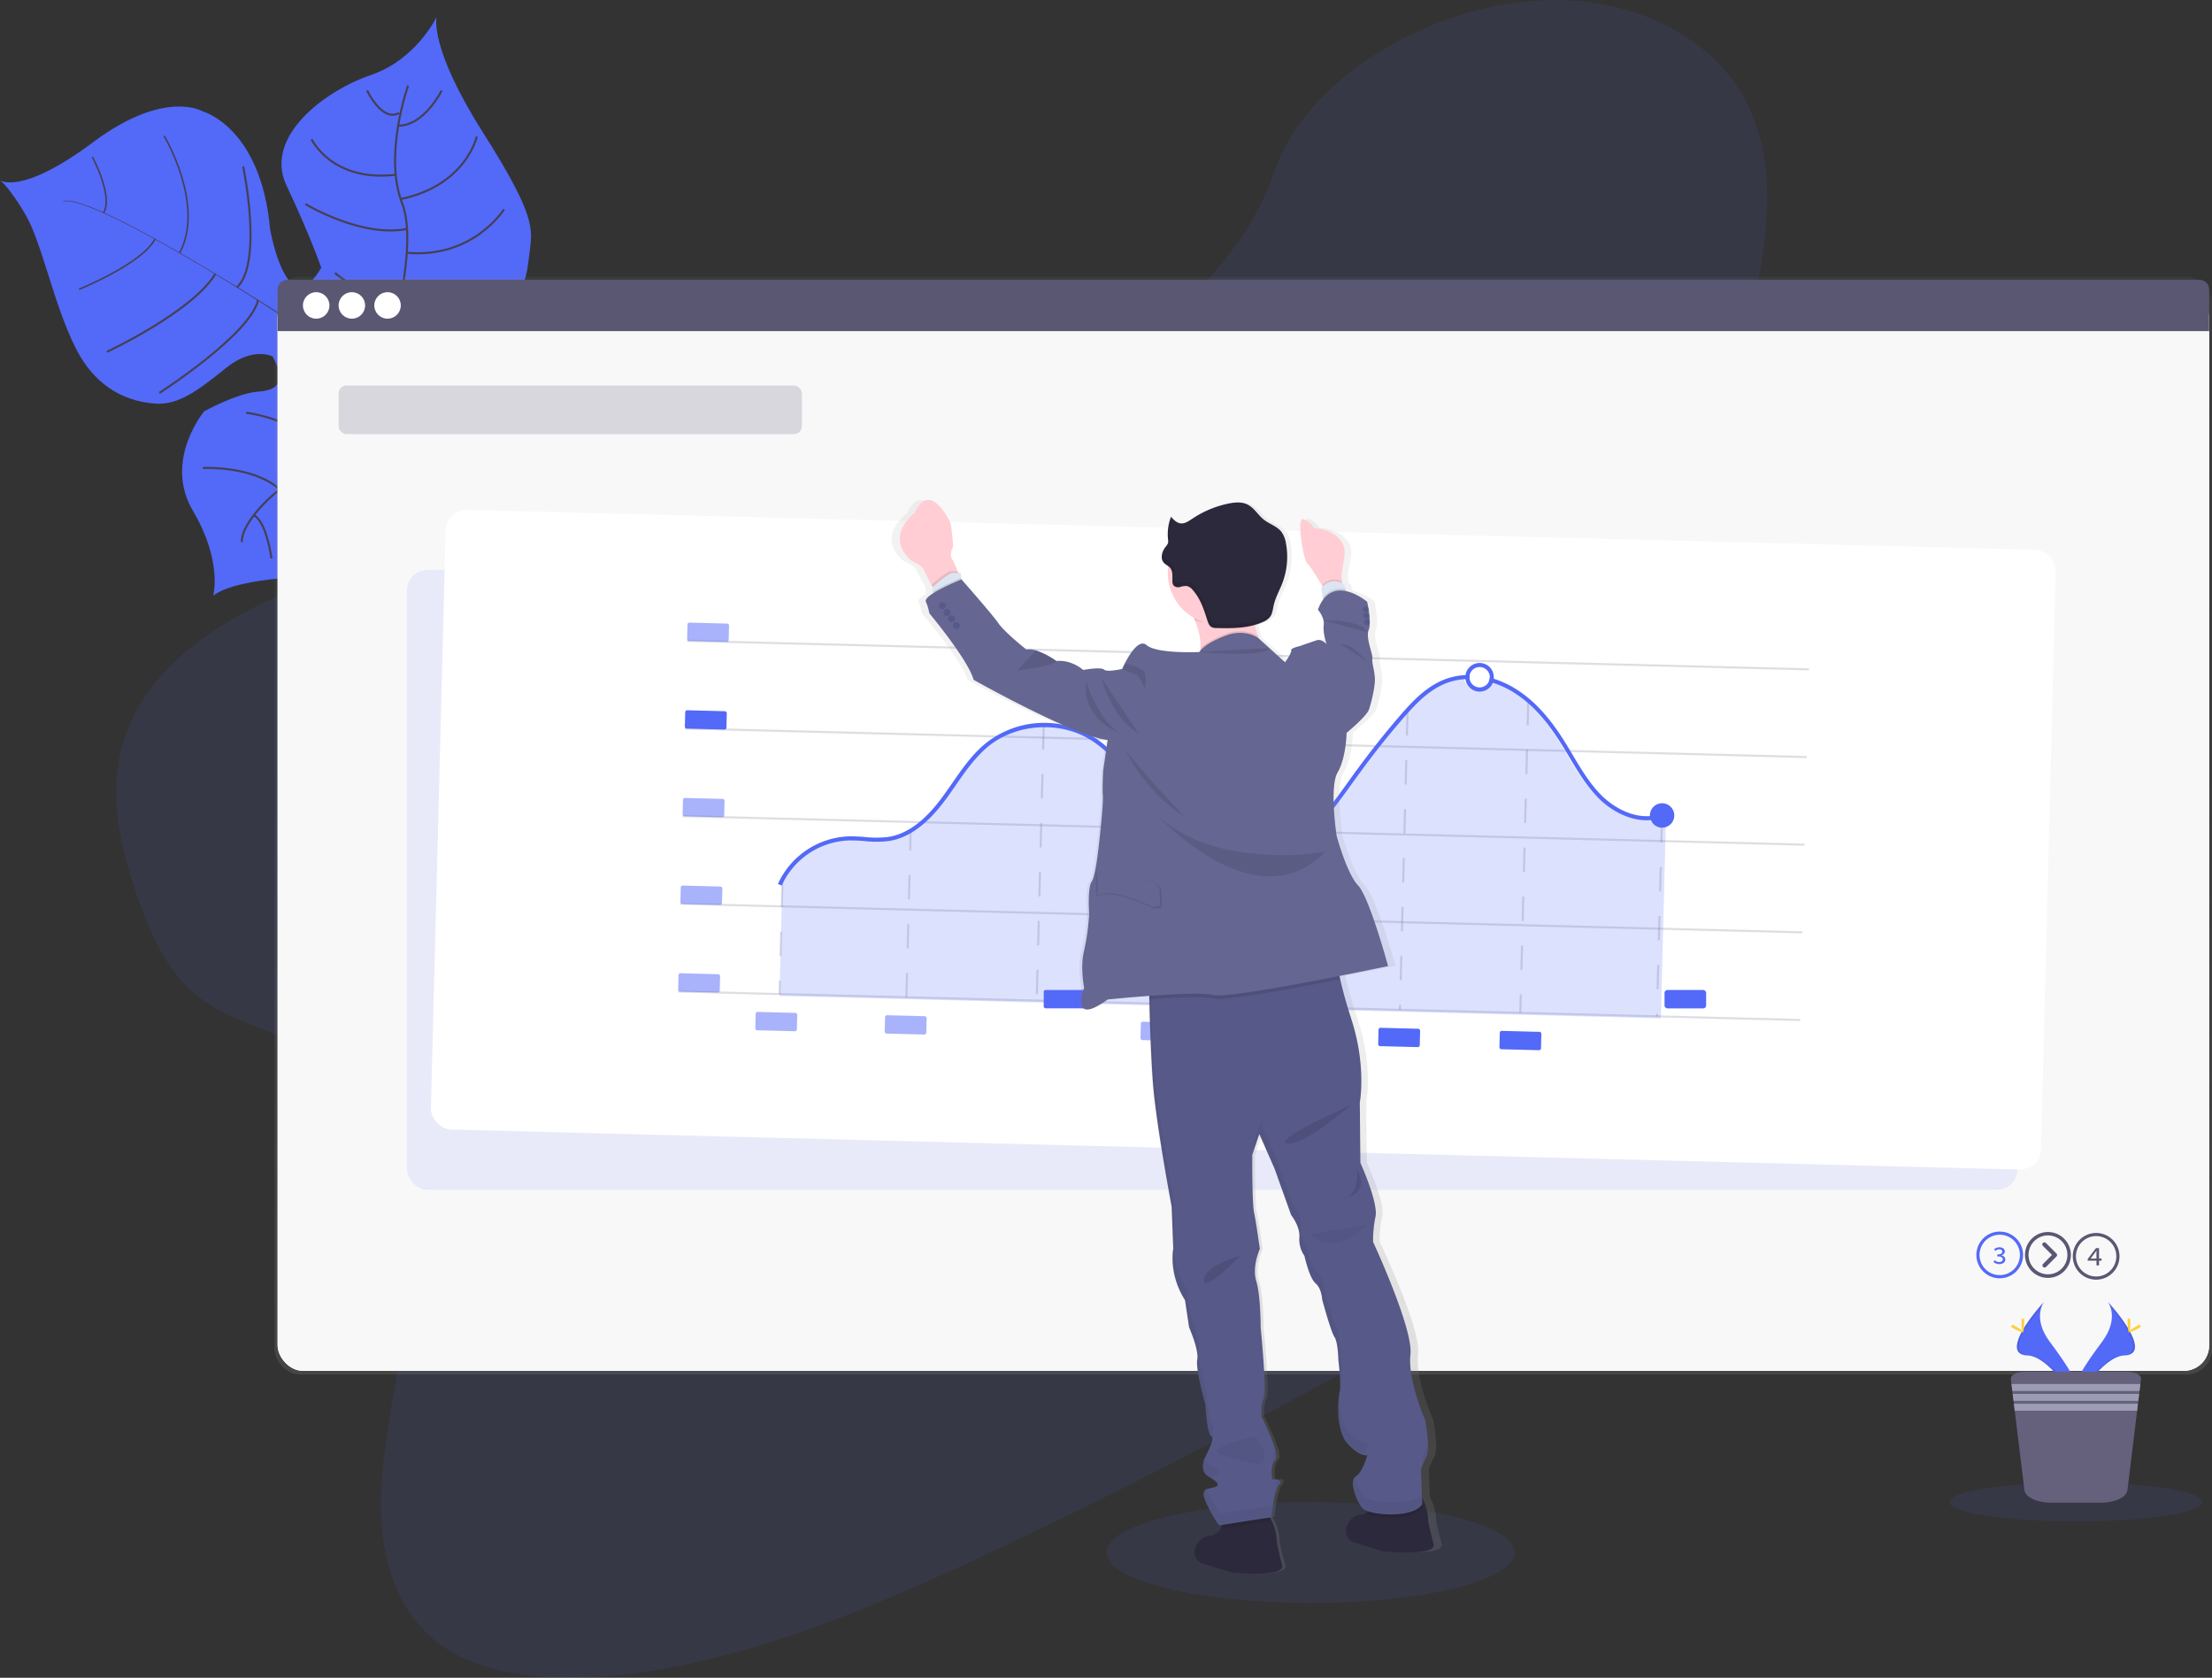 <svg data-name="Layer 1" xmlns="http://www.w3.org/2000/svg" xmlns:xlink="http://www.w3.org/1999/xlink" width="1084.99" height="822.75"><rect width="100%" height="100%" fill="#333333" stroke="none"/><defs><linearGradient id="a" x1="609.82" y1="674.04" x2="609.82" y2="135.71" gradientUnits="userSpaceOnUse"><stop offset="0" stop-color="gray" stop-opacity=".25"/><stop offset=".54" stop-color="gray" stop-opacity=".12"/><stop offset="1" stop-color="gray" stop-opacity=".1"/></linearGradient><linearGradient id="b" x1="629.86" y1="815.18" x2="629.86" y2="282.75" gradientTransform="rotate(-2.2 543.969 553.846)" xlink:href="#a"/></defs><path d="M214.14 8.38s-3.77 14.71 22.58 56.29 24.52 47.47 23 59.36-1.43 18.4-16.74 33c0 0-45.87 15.06-52 24.45s10.13 43.53 10.13 43.53 15.62 41.47-40.47 57.38c0 0-43.89.06-56.06 9.73 0 0 4.71-16.83-9.93-41.58s5.53-48.88 5.53-48.88 16.24-8.94 26.55-9.63 13.58-5.41 6.95-17.26c0 0-9.59-5-22.87 5.71s-23.2 18.34-34.77 17.44-28.07-5.78-38.9-27.19-16.53-51.68-24.64-65.5S0 88.38 0 88.38s10.25 7.78 45.64-18.63S99.5 54.64 99.5 54.64s28.44 7.64 33 57.79c0 0 8.27 47.79 25.08 18.84 0 0-5.69-16.3-17.06-40.3s19.06-46.59 41.34-54.15 32.28-28.44 32.28-28.44z" fill="#5369f8"/><path d="M30.99 98.97l-.1-.25c7-2.92 39.29 14.57 65.11 29.76l-.14.23C59.44 107.29 36.4 96.73 30.99 98.97z" fill="#444053"/><path d="M95.33 128.38l.28-.15c20.62 12.15 45.36 27.57 63.89 40.09 1.76 1.19 3.59 2.37 5.46 3.48l-.29.47c-1.87-1.12-3.71-2.3-5.48-3.5-18.51-12.51-43.25-28.25-63.86-40.39z" fill="#444053"/><path d="M164.13 171.97l.46-.36c37.17 22.31 89.46 17 89.92 17l-5.77 6.55c-.46.03-47.18-.73-84.61-23.19z" fill="#444053"/><path d="M200.18 41.99s-12.17 33.89-2.92 57.77-10 83.05-10 83.05-6.39 24.89-16.67 31.11c0 0-14.91 18.51-23.65 20.63s-28.84 20.9-28.31 31.29m98.01-221.46s-8.58 17.4-21.35 17.25M233.84 67s-5.19 23.93-37.34 30.62m50.73 5.04s-15.13 24.24-47.73 21.29m44.9 24.12s-28.47 18.65-50 8.41m-14.34-112.1s7.44 15.74 15.67 11m-42.91 12.91s10 21.12 41.29 17.41m-44.31 14.35s27.52 16.72 49.84 12.19m-35.35 21.66s21.78 17.37 32 13.38m-37.1-.43s5.89 18.25.1 21.7m-19.39 5.67s11.23-11.15 8.1-13.2M119.27 81.6s9.83 46.69-2.94 59.29m-38.16 51.8s44.49-28.57 48.37-45.45M52.4 172.55s41.85-19.51 53.2-38.2" fill="none" stroke="#444053" stroke-miterlimit="10"/><path d="M80.5 66.64s20.25 33.78 7.6 57.42m-49.35 17.81s31-12.55 37.27-24.64M45.29 76.94s10.37 19.12 5.54 27.43" fill="none" stroke="#444053" stroke-miterlimit="10" stroke-width=".75"/><path d="M152.73 190.06s28-3.75 31 3.56m13.77 53.82s-1.51-30.62-19-42.46m-57.78-2.6s29.39 3.47 39.78 22.64m9.51 44.63s4.54-22.43-16.93-38.29m-53.53-1.88s24.38-1.25 37.44 10.34m-3.84 34s-2.28-17.8-8.64-21.17" fill="none" stroke="#444053" stroke-miterlimit="10"/><path d="M511.29 197.38c-54.87 27.61-114.88 39.65-173.39 48.93s-117.57 16.43-175.23 35.83c-37.08 12.48-76.27 32.69-94.55 64.09-17.62 30.15-11.11 62.3-1.79 90.32 7 21.07 16 42.39 35.16 55.27 13.32 8.94 30.61 13.13 45.13 20.74 50.51 26.45 58.7 88.49 50.56 145.56-3.82 26.77-10.38 53.89-10.29 80.13s7.66 52.24 28.48 67.74c20.64 15.36 51.63 18.48 82 16 61.71-5 123.76-30.59 182.86-58.09 130.86-60.87 256.21-133.44 381.27-205.83 46.26-26.79 92.73-53.71 135.32-85.44 23.65-17.62 47-37.86 57.92-62.08 13.91-30.74 3.3-64.23-24.74-78.06-47-23.2-125.58 7.39-166.11-22.91-22.39-16.68-25.31-47.2-21.66-75.85 7.82-61.56 40.14-129.41 15.47-181.5C840.76 16.45 796.18-4.37 747.5.78c-51 5.4-107.52 38.93-122.72 84.13-15.62 46.55-65.04 88.04-113.49 112.47z" fill="#5369f8" opacity=".1"/><ellipse cx="642.84" cy="761.32" rx="100.11" ry="24.73" fill="#5369f8" opacity=".1"/><rect x="134.66" y="135.71" width="950.33" height="538.33" rx="12.49" ry="12.49" fill="url(#a)"/><rect x="136.17" y="143.28" width="947.42" height="528.97" rx="12.49" ry="12.49" fill="#fff"/><rect x="136.17" y="143.28" width="947.42" height="528.97" rx="12.49" ry="12.49" fill="#fff"/><rect x="136.17" y="143.28" width="947.42" height="528.97" rx="12.49" ry="12.49" fill="#5a5773" opacity=".04"/><path d="M1078.79 137.21h-937.8a4.81 4.81 0 00-4.81 4.81v20.36h947.42v-20.36a4.81 4.81 0 00-4.81-4.81z" fill="#5a5773"/><g data-name="buttons" fill="#fff"><circle cx="155.09" cy="149.78" r="6.5"/><circle cx="172.59" cy="149.78" r="6.5"/><circle cx="190.09" cy="149.78" r="6.5"/></g><rect x="199.59" y="279.47" width="790" height="304" rx="10.19" ry="10.19" fill="#5369f8" opacity=".1"/><rect x="272.39" y="298.35" width="790" height="304" rx="10.19" ry="10.19" transform="rotate(1.46 2152.627 -1826.946)" fill="#fff"/><path fill="#f4f4f7" stroke="#5a5773" stroke-miterlimit="10" opacity=".2" d="M337.02 314.26l550.32 13.99m-551.41 29l550.32 13.99m-551.41 28.99l550.32 13.99m-551.42 29l550.33 13.99"/><path fill="none" stroke="#5a5773" stroke-miterlimit="10" stroke-dasharray="12" opacity=".2" d="M383.76 432.82l-1.39 54.65"/><path fill="#f4f4f7" stroke="#5a5773" stroke-miterlimit="10" opacity=".2" d="M332.65 486.21l550.32 13.98"/><path fill="none" stroke="#5a5773" stroke-miterlimit="10" stroke-dasharray="12" opacity=".2" d="M444.61 489.05l2.07-81.47"/><path d="M808.66 401.14c-9.81.85-19.39-4.65-25.26-10.43-6.08-6-10.49-13.38-14.75-20.56a380.53 380.53 0 00-4.16-6.87c-7.43-11.78-14.85-19.7-23.34-24.93a44.44 44.44 0 00-9.93-4.54 7 7 0 01-1.41 2.14 7 7 0 01-4.9 2.15h-.33a7 7 0 01-6.75-6.07 30.45 30.45 0 00-9.21 1.89c-8.73 3.29-15.36 10.36-21.39 17.33-7.3 8.42-14.34 17.25-20.9 26.26q-2 2.73-4 5.49c-7.12 9.94-14.48 20.21-24 28.24-12.78 10.84-28.15 15.51-41.12 12.5-15.56-3.61-26.69-17.36-34.64-28.94-1-1.5-2-3-3.08-4.53-7.42-11-15.09-22.37-26.41-29-14.91-8.75-35.5-7.24-49 3.57-6.58 5.27-11.52 12.43-16.31 19.35-1.64 2.38-3.34 4.84-5.09 7.2-9 12.09-18.07 18.65-27.85 20.07a52.94 52.94 0 01-11.67 0c-2.58-.18-5.25-.38-7.86-.31a37.79 37.79 0 00-31.57 19.67l-1.38 57.56 432.31 11 2.42-95.23a6 6 0 01-8.42-3z" fill="#5369f8" opacity=".2"/><path fill="none" stroke="#5a5773" stroke-miterlimit="10" stroke-dasharray="12" opacity=".2" d="M511.95 355.58l-3.43 135.1m63.72-83.41l-2.16 84.97m62.12-75l-1.94 76.53m60.13-145.02l-3.72 146.45m62.94-151.56l-3.89 153.07m69.48-95.52l-2.48 97.22"/><path d="M730.62 327.06a7 7 0 00-5-1.95 7 7 0 00-6.79 5.93 6.79 6.79 0 00-.08 1.2c0 .27 0 .54.06.8a7 7 0 002.09 4.11 6.87 6.87 0 004.66 2h.33a7 7 0 004.91-2.14 7.17 7.17 0 001.41-2.14 6.91 6.91 0 00.5-1.95 5.55 5.55 0 000-.91 7 7 0 00-2.09-4.95zm-.35 7.2a4.54 4.54 0 01-.91 1.31 5 5 0 01-8.51-2.58 4.16 4.16 0 01-.09-.79 4.8 4.8 0 01.12-1.2 5 5 0 014.78-3.9h.23a5 5 0 014.87 4.89v.31a4.65 4.65 0 01-.49 1.96z" fill="#5369f8"/><circle cx="815.26" cy="399.88" r="6" fill="#5369f8"/><path d="M720.76 332.2a4.16 4.16 0 00.09.79c-.68 0-1.36 0-2 .05a30.58 30.58 0 00-9.22 1.89c-8.73 3.29-15.36 10.36-21.4 17.33-7.3 8.41-14.34 17.25-20.91 26.25-1.33 1.82-2.64 3.66-4 5.5-7.13 9.94-14.49 20.2-24 28.24-12.79 10.83-28.17 15.5-41.15 12.49-15.54-3.6-26.67-17.36-34.67-28.94-1-1.49-2.06-3-3.08-4.53-7.43-11-15.11-22.37-26.43-29-14.91-8.75-35.52-7.24-49 3.57-6.49 5.26-11.49 12.42-16.28 19.34-1.65 2.38-3.35 4.85-5.1 7.2-9 12.09-18.08 18.65-27.86 20.07a53.57 53.57 0 01-11.67 0 76.47 76.47 0 00-7.87-.31 37.72 37.72 0 00-32.79 22.12l-1.84-.8a39.8 39.8 0 0134.57-23.32 74.56 74.56 0 018.08.32 52.05 52.05 0 0011.23 0c9.23-1.33 17.91-7.64 26.54-19.28 1.73-2.33 3.42-4.78 5.06-7.15 4.87-7 9.91-14.31 16.71-19.77a46.11 46.11 0 0151.26-3.73c11.72 6.87 19.53 18.43 27.09 29.62 1 1.5 2 3 3.07 4.51 7.75 11.28 18.55 24.67 33.46 28.12 12.36 2.87 27.09-1.64 39.4-12.07 9.29-7.87 16.6-18 23.65-27.88 1.31-1.84 2.64-3.68 4-5.51 6.61-9 13.68-17.92 21-26.39 6.21-7.16 13-14.43 22.21-17.88a32.75 32.75 0 019.94-2c.67 0 1.36-.06 2 0a4.8 4.8 0 00-.09 1.15zm94.85 68.62c-11.73 4.38-24.13-2.16-31.19-9.1-6.08-6-10.49-13.39-14.75-20.57-1.35-2.26-2.75-4.61-4.17-6.86-7.43-11.79-14.85-19.71-23.35-24.94a44.6 44.6 0 00-9.93-4.53c-.64-.21-1.29-.39-2-.56a4.65 4.65 0 00.49-1.95c.66.17 1.31.36 2 .56a46.34 46.34 0 0110.47 4.78c8.78 5.39 16.4 13.51 24 25.57 1.43 2.28 2.83 4.63 4.2 6.92 4.2 7.06 8.54 14.37 14.43 20.15 6.63 6.52 18.24 12.71 29.09 8.66z" fill="#5369f8"/><rect x="394.64" y="344.15" width="20.4" height="9" rx=".9" ry=".9" transform="rotate(1.46 1890.733 -1928.008)" fill="#5369f8" opacity=".5"/><rect x="393.54" y="387.13" width="20.4" height="9" rx=".9" ry=".9" transform="rotate(1.46 1889.709 -1885.215)" fill="#5369f8"/><rect x="392.45" y="430.12" width="20.4" height="9" rx=".9" ry=".9" transform="rotate(1.46 1888.291 -1842.417)" fill="#5369f8" opacity=".5"/><rect x="391.36" y="473.1" width="20.4" height="9" rx=".9" ry=".9" transform="rotate(1.46 1887.267 -1799.623)" fill="#5369f8" opacity=".5"/><rect x="390.27" y="516.09" width="20.4" height="9" rx=".9" ry=".9" transform="rotate(1.46 1886.242 -1756.83)" fill="#5369f8" opacity=".5"/><rect x="428.1" y="535.06" width="20.4" height="9" rx=".9" ry=".9" transform="rotate(1.46 1924.164 -1737.69)" fill="#5369f8" opacity=".5"/><rect x="491.58" y="536.67" width="20.4" height="9" rx=".9" ry=".9" transform="rotate(1.46 1987.373 -1736.14)" fill="#5369f8" opacity=".5"/><rect x="555.48" y="538.29" width="20.4" height="9" rx=".9" ry=".9" transform="translate(-43.53 -52.82)" fill="#5369f8"/><rect x="617.05" y="539.86" width="20.4" height="9" rx=".9" ry=".9" transform="rotate(1.46 2112.614 -1733.026)" fill="#5369f8" opacity=".5"/><rect x="677.22" y="541.39" width="20.4" height="9" rx=".9" ry=".9" transform="rotate(1.46 2172.29 -1731.431)" fill="#5369f8" opacity=".5"/><rect x="733.63" y="542.82" width="20.4" height="9" rx=".9" ry=".9" transform="rotate(1.46 2228.824 -1730.19)" fill="#5369f8"/><rect x="793.1" y="544.33" width="20.4" height="9" rx=".9" ry=".9" transform="rotate(1.46 2288.108 -1728.59)" fill="#5369f8"/><rect x="859.69" y="546.03" width="20.4" height="9" rx="1.39" ry="1.39" transform="translate(-43.23 -60.55)" fill="#5369f8"/><path d="M980.87 605.49a9.9 9.9 0 11-7 2.9 9.85 9.85 0 017-2.9m0-1.54a11.45 11.45 0 1011.45 11.43 11.44 11.44 0 00-11.45-11.43z" fill="#5369f8"/><path d="M977.8 618.76l.6-.8a3.18 3.18 0 002.19.91c1 0 1.79-.51 1.79-1.32s-.73-1.46-2.75-1.46v-.92c1.8 0 2.48-.6 2.48-1.38s-.61-1.15-1.5-1.15a2.93 2.93 0 00-1.89.77l-.64-.77a4 4 0 012.58-1c1.55 0 2.7.75 2.7 2.06 0 .92-.67 1.53-1.65 1.86v.05a2.15 2.15 0 011.92 2c0 1.42-1.34 2.28-2.94 2.28a3.87 3.87 0 01-2.89-1.13z" fill="#5369f8"/><path d="M1028.16 606.16a9.9 9.9 0 11-7 2.9 9.84 9.84 0 017-2.9m0-1.54a11.45 11.45 0 1011.45 11.45 11.44 11.44 0 00-11.45-11.45z" fill="#5a5773"/><path d="M1028.31 614.87c0-.49 0-1.11.07-1.6h-.07c-.28.43-.6.86-.88 1.29l-2 2.61h5.41v1.05h-6.81v-.84l4.06-5.34h1.49v8.5h-1.24zm-26.24-5.34a1.05 1.05 0 011.47 0l5.16 5.18a1 1 0 010 1.44l-5.08 5.1a1 1 0 01-1.48 0 1 1 0 010-1.47l4.36-4.4-4.43-4.38a1 1 0 010-1.48z" fill="#5a5773"/><path d="M993.27 615.38a11.25 11.25 0 1011.23-11.23 11.24 11.24 0 00-11.23 11.23zm1.73 0a9.53 9.53 0 112.79 6.72 9.42 9.42 0 01-2.79-6.72z" fill="#5a5773"/><rect x="166.09" y="189.05" width="227.24" height="23.85" rx="3.86" ry="3.86" fill="#5a5773" opacity=".2"/><path d="M764.69 795.76c-1.66-6-2.74-11.3-2.74-11.3s.07-6.6-3.08-11.45l-.06-1.65-.47-12.2a41.53 41.53 0 012.83-6.51c2.06-3.92-.68-17.88-.68-17.88s-8.91-19.49-7.41-32.13-18.86-55.15-18.86-55.15a54.52 54.52 0 011.28-12.41 10.15 10.15 0 00.14-2.6v-.32.1c-.59-8.27-7.74-23.55-7.74-23.55l-.26-29.63s3.51-17.62-4.22-40.78c-2.69-8.08-4.47-14.56-5.63-19.58-.13-.56-.26-1.11-.37-1.63 14-2.69 24.61-4.88 24.61-4.88s-9.45-33.75-15.18-39.5S716 448.4 716 448.4s-3.79-23.95.56-31.16 4.55-19.36 4.55-19.36 10.26-8.08 11.45-11.53 3.09-11.21 2.94-15.26-1.62-7.61-1.26-9.76-3.47-10.1-1.86-14a10.56 10.56 0 00.56-3.72v-.16a51.94 51.94 0 00-1.31-9.95 28.26 28.26 0 00-10.66-5.19l-.27-.9-.7-2.41c-.36-.22-.71-.41-1.06-.58l-.06-.87-.23-3.45 1.35-7.8c2.72-13.65-15.39-15-15.39-15a9.45 9.45 0 00-5.29-4.28c-3.68-1.14.18 20.36 1.93 21.67 1.31 1 5.52 7.62 7.55 10.88l.32.53a9.42 9.42 0 00-.79.9l.87 4.67.13.71a19.72 19.72 0 00-2.69 5s3.44 3.5 2.94 7.57 1.36 9.05 1.45 9.32c-.2-.22-2.62-2.64-4.91-1.94s-8.7 2.89-8.7 2.89-4.81 1-4.33 2.09-3.08 5.88-3.08 5.88l-13.48-11.83c-.14-.36-.29-.72-.42-1.1a30.33 30.33 0 01-1.34-5.35 30.6 30.6 0 004.11-1.49 9 9 0 003.51-2.44c1.25-1.61 1.42-3.73 1.88-5.69.88-3.82 3-7.28 4.41-10.94a35.07 35.07 0 001.84-19.35 12.83 12.83 0 00-2.21-5.58c-2.24-2.84-6.13-3.88-9-6.1s-4.84-5.71-8.17-7.34c-3-1.46-6.6-1.14-9.9-.46a53.1 53.1 0 00-18.24 7.39c-1.85 1.19-3.88 2.57-6.08 2.26-1.88-.27-3.31-1.71-4.57-3.09 0-.06 0-.12.05-.18l-.15-.17a22.91 22.91 0 00-1.64 9.81q0 .78.12 1.56c0 .18 0 .36.05.54a3.38 3.38 0 010 .45 2.7 2.7 0 01-.07.69 5.06 5.06 0 01-1.15 1.81 10.42 10.42 0 00-1 1.48c0-.18.1-.36.16-.53a7.68 7.68 0 00-1.19 4.15 4.07 4.07 0 001.09 2.89 14.15 14.15 0 002.19 1.63 24.12 24.12 0 00-.22 4.35 25.12 25.12 0 0013.08 21l.48 1.1c1.83 4.31 3.28 9.36 2.91 14.09 0 .35-.07.69-.12 1-.16.18-.31.37-.45.56s-21.47 1-26.7-3.35-12.33 11.67-12.33 11.67-7.64 1.79-9.23.36-10.57.19-10.57.19a19.45 19.45 0 00-13.61-4.38 39.64 39.64 0 00-10.05-5.1l-.24-.08a11.06 11.06 0 00-4.87-.43s-10.89-8.32-14.15-12.89-18.6-21.38-18.67-21.45L526 322l-.26-2.52a10.24 10.24 0 01-1.31.16q-.13-.37-.33-.87a48.16 48.16 0 00-3.39-7s-.12-3.2.78-4-.87-12.5-.87-12.5-10.37-21.88-18.26-4.94c0 0-15.7 11.37-1.69 23.36 0 0 5.5 2.4 6.34 4.44.55 1.33 2.53 5 3.86 7.46l.59 1.1-.15.13.28 2.08.11.81c-2.49 1.55-4.16 3.05-3.7 4.11a23.92 23.92 0 011.76 5.69s19.6 22.71 22.41 32.62c0 0 51.3 27.88 67.88 29.38l-2.28 15s-.54 9-.2 12.16-1.3 17.75-1.3 17.75-2 21.41-4.34 24.48-1.38 15.83-1.38 15.83a107.23 107.23 0 01-2.6 18.23c-2.11 8.18 0 18.12 0 18.12s-7.62 19.49 11.89 5.73c0 0 9.81-1 21.11-1.81v1.13c0 1.46.06 3 .11 4.7.27 11 .79 26.11 1.72 37.53 1.66 20.19 9.36 60 9.36 60l.77 20.11a27.34 27.34 0 00-.35 5.77 37.36 37.36 0 006.19 19.92l2.06 13.36s4 8.69 4.22 14a7.35 7.35 0 01-.1 1.29 9.22 9.22 0 00-.1 2.06c0 6.1 4.26 20.53 4.26 20.53s.79 14.68 3 15.45c1.91.66-2.19 8.56-3.41 10.84 0-.14-.07-.28-.1-.42l-.25.45a10.32 10.32 0 00-.55 3.74 5.35 5.35 0 002.64 5.07c4.28 2.4 6.61 4.44 3.09 5.43a38.39 38.39 0 00-3.84 1l-.2-.48a2.34 2.34 0 00-1.27 2.52c-.06 1.07.36 2.63 1.5 4.93 3.82 7.74 6.38 10.63 6.38 10.63l1.68-.26a8.41 8.41 0 01-.91 1.86 7 7 0 01-2.4 2.3 7.66 7.66 0 01-3 1.15 8.47 8.47 0 00-6.12 3.27c-2.08 2.92-3.31 6.84 1.16 10.07l15.94 4.82s27.19 2.48 25.52-3.54-2.74-11.3-2.74-11.3a24.13 24.13 0 00-2.61-10.68 12.19 12.19 0 00-1-1.55l.95-.15s1.47-13.49 4-16.14c.58-.62.7-1.07.55-1.42.24-.74-.46-1.14-1.36-1.35-.06.18-.12.35-.17.54A12.65 12.65 0 00683 764s-1.15-7 1.61-9.66a2.67 2.67 0 00.47-2.11 11.38 11.38 0 00-.4-2.85s-.06.11-.1.17c-1.69-6.32-6.95-16.27-6.95-16.27s-.46-6.38 1.2-9-1.56-34.7-1.56-34.7.06-15.57-2.2-22.73 1.77-15.85 1.77-15.85 0-.17-.07-.46a.49.49 0 00.05-.11s-.13-1-.35-2.44v.15c-.6-4.1-1.73-11.52-2.48-14.94-1.07-4.86-.87-28.33-.87-28.33l3.58-10.16 7.7 17 8.36 22.71s3.9 4.71 4.17 9.63v2.26a13.69 13.69 0 002.6 8.11s2.4 10.78 5.58 13.43 3.4 8 3.4 8 4.34 15.61 6.21 18.31c1.57 2.28 1.9 8.69 2 10.65v.57s.74 5.61.9 10.35v1.56a16.65 16.65 0 01-.31 3.85c0 .06 0 .14-.06.22v-.8a40.35 40.35 0 00-.75 9.86c.12 5.67 1.24 12.34 4.82 16.15 6.2 6.59 9.91 5.59 9.91 5.59s-2.53 8.63-6 10.47a1.78 1.78 0 00-.36.25c0-.16-.08-.33-.11-.49a4.13 4.13 0 00-.91 3.21c-.11 3.76 2.49 9.75 4.84 12.46a7.05 7.05 0 003 1.62 5.07 5.07 0 01-.54.36 10.62 10.62 0 01-1.19.62 5.76 5.76 0 01-1.78.54 8.42 8.42 0 00-6.11 3.27c-2.08 2.91-3.32 6.83 1.15 10.06l15.95 4.82s27.19 2.43 25.52-3.59z" transform="translate(-57.5 -38.62)" fill="url(#b)"/><path d="M604.23 771.18l-15.43-4.8c-4.33-3.24-3.15-7.16-1.13-10.07a8.1 8.1 0 015.91-3.27 7.14 7.14 0 002.87-1.14 6.84 6.84 0 002.33-2.3 11.33 11.33 0 001.51-5.95s16.53-5.54 21.29-.82a12.31 12.31 0 012.14 2.89 24.81 24.81 0 012.55 10.66s1.05 5.28 2.67 11.3-24.71 3.5-24.71 3.5zm74.27-10.37l-15.44-4.84c-4.33-3.24-3.14-7.16-1.13-10.07a8.05 8.05 0 015.91-3.26 5.42 5.42 0 001.72-.54 9.43 9.43 0 001.16-.61c4.17-2.51 3.83-8.25 3.83-8.25s16.53-5.54 21.3-.82a12.17 12.17 0 011.68 2.11c3.06 4.85 3 11.47 3 11.47s1.06 5.29 2.67 11.3-24.7 3.51-24.7 3.51z" fill="#2d293d"/><path d="M621.58 742.79a12.31 12.31 0 012.14 2.89l-24.94 3.87a11.33 11.33 0 001.51-5.95s16.53-5.53 21.29-.81zm75.92-8.26l.18 4.69c-3.64 6.57-22.55 5.89-28.15 2.88a9.43 9.43 0 001.16-.61c4.17-2.51 3.83-8.25 3.83-8.25s16.53-5.54 21.3-.82a12.17 12.17 0 011.68 2.11z" opacity=".1"/><path d="M699.7 714.2a41.78 41.78 0 00-2.73 6.5l.65 16.82c-4 7.19-26.23 5.7-29.36 2s-6.7-13.6-3.36-15.44 5.78-10.45 5.78-10.45-3.59 1-9.6-5.6-4.89-21.78-4-25.44-.62-15.76-.62-15.76-.11-8.52-1.92-11.22-6-18.32-6-18.32-.2-5.33-3.29-8-5.42-13.44-5.42-13.44a14 14 0 01-2.48-9.07c.43-5.35-4.05-10.94-4.05-10.94l-8.12-22.71-7.48-17-3.45 10.16s-.16 23.46.88 28.32 2.82 17.81 2.82 17.81-3.94 8.68-1.74 15.84 2.15 22.74 2.15 22.74 3.16 32.08 1.55 34.7-1.14 9-1.14 9 9.45 18.4 6.78 21.06-1.55 9.65-1.55 9.65 6-.23 3.5 2.43-3.85 16.14-3.85 16.14l-25.63 4s-2.48-2.89-6.19-10.64.37-7.05 3.76-8 1.15-3-3-5.43-2-8.24-2-8.24 5.77-10.67 3.61-11.44-2.94-15.45-2.94-15.45-4.93-17.3-4-22-4-15.84-4-15.84l-2-13.36c-8.26-12.97-5.76-25.2-5.76-25.2l-.8-20.66s-7.5-39.8-9.13-60c-1-12.94-1.57-30.62-1.81-41.66-.14-6.2-.19-10.3-.19-10.3l91.62-13.12s.07 4.25 2.19 13.6c1.13 5 2.86 11.5 5.48 19.59 7.5 23.16 4.13 40.78 4.13 40.78l.29 29.63s8.85 19.49 7.41 26.37a56.78 56.78 0 00-1.19 12.4s19.76 42.53 18.33 55.17 7.2 32.13 7.2 32.13 2.65 13.97.67 17.89z" fill="#575988"/><path d="M642.84 605.29l27.86-4.81s-15.2 16.8-27.86 4.81z" opacity=".05"/><path d="M665.6 573.28s1.34 9.86-4.59 13.82c0 0 10.8-2.12 4.59-13.82zm-2.93-31.45S640 562 631.43 560.73s31.24-18.9 31.24-18.9zm-54.17 73.84s-17.64 4.71-17.9 11.88 17.9-11.88 17.9-11.88z" opacity=".1"/><path d="M615.81 704.31s-24.94 5.65-17.69 8.57 19.07 5 19.07 5 8.1.14-1.38-13.57zm-22.57 13.83a5 5 0 01-2.43-3.55l-.24.46s-2.13 5.84 2 8.24c.48.27.92.54 1.35.81.73-.17 1.54-.3 2.3-.53 3.42-.98 1.17-3.03-2.98-5.43zm32.26-2.94c.67-.67.58-2.3.08-4.39-1.07 1.7-1.25 4.27-1.19 6.22a4.89 4.89 0 011.11-1.83zm-7.9-105.82a29 29 0 00-1.4 7.89 31.11 31.11 0 011.74-5.46s-.13-.91-.34-2.43zm57.09-13.36a10 10 0 00.15-2.34 58.16 58.16 0 00-.53 4.39c.11-.69.24-1.35.38-2.05zm-54.78 89.11c.32-.53.45-2.3.45-4.75a16.13 16.13 0 00-1 6 5.71 5.71 0 01.55-1.25zm6.82 39.95c-1.57 4.86-2.43 13.19-2.43 13.19l-25.63 4s-2.48-2.89-6.17-10.66c-.32-.68-.59-1.29-.8-1.85-1.51.77-2.06 2.39.15 7 3.71 7.75 6.18 10.64 6.18 10.64l25.63-4s1.4-13.49 3.86-16.15c1.19-1.28.36-1.87-.79-2.17zm-35.49-36.93s.78 14.69 2.94 15.46c1-2.48 1.61-4.81.64-5.15-2.16-.77-2.94-15.46-2.94-15.46s-4.93-17.29-4-22-4-15.84-4-15.84l-2-13.35c-8.17-12.91-5.66-25.16-5.66-25.16l-.8-20.65s-7.5-39.8-9.13-60c-1-12.93-1.57-30.62-1.81-41.66 0-2-.08-3.76-.11-5.25l-.73.1s0 4.1.18 10.3c.25 11 .77 28.72 1.82 41.65 1.63 20.2 9.13 60 9.13 60l.73 20.64s-2.51 12.25 5.66 25.16l2 13.36s4.91 11.11 4 15.83 4.08 22.02 4.08 22.02zm77.67 45.63a24.66 24.66 0 01-4.47-9.95c-2.54 2.47.84 11.56 3.81 15.1 3.13 3.72 25.36 5.21 29.35-2l-.16-4.06c-5.53 5.95-25.58 4.43-28.53.91zm31.43-25.3a41.78 41.78 0 00-2.73 6.5l.11 3c.44-1.11 1.08-2.59 2-4.35a13 13 0 00.73-5.31c-.06.06-.08.11-.11.16zm-30.92 4.55a42.06 42.06 0 001.9-5.14s-3.59 1-9.6-5.6c-4.37-4.8-5-14.15-4.61-20.29-.93 3.66-2.05 18.84 4 25.43 3.89 4.31 6.78 5.38 8.31 5.6zm-12.92-46.79a116.39 116.39 0 01.91 12.6 16.38 16.38 0 01.36-2c.93-3.66-.62-15.75-.62-15.75s-.11-8.53-1.92-11.23-6-18.32-6-18.32-.2-5.32-3.29-8-5.44-13.41-5.44-13.41a13.93 13.93 0 01-2.48-9.07c.43-5.35-4-10.93-4-10.93l-8.19-22.75-7.48-17-3.45 10.2v3.24l2.8-8.25 7.48 17 8.13 22.72s4.48 5.59 4 10.93a14 14 0 002.48 9.08s2.34 10.78 5.42 13.44 3.3 8 3.3 8 4.22 15.62 6 18.32 1.99 11.18 1.99 11.18z" opacity=".05"/><path d="M659.3 273.81l-1.3 7.84.23 3.45.16 2.55-8.84 1.26-1.07-1.8c-2-3.26-6.05-9.89-7.32-10.89-1.7-1.31-5.46-22.81-1.89-21.67a9.34 9.34 0 015.12 4.29s17.53 1.33 14.91 14.97z" fill="#ffcdd3"/><path d="M658.39 287.65l-8.84 1.26-1.07-1.8a7.85 7.85 0 019.75-2z" opacity=".1"/><path d="M660.8 291.78l-11.61 3.16-.32-1.73-.84-4.67s4.4-6.36 11.28-2l.68 2.37z" fill="#dce6f2"/><path d="M470.36 281.93l-12.24 7.2s-.52-1-1.23-2.32c-1.28-2.45-3.2-6.14-3.74-7.46-.82-2-6.14-4.46-6.14-4.46-13.57-12 1.61-23.35 1.61-23.35 7.61-16.93 17.68 5 17.68 5s1.72 11.67.85 12.5-.75 4-.75 4a46.85 46.85 0 013.29 7c.44 1.17.67 1.89.67 1.89z" fill="#ffcdd3"/><path d="M470.36 281.93l-12.24 7.2s-.52-1-1.23-2.32c1.71-1.54 7.77-6.86 9.84-6.71a15.89 15.89 0 003 0c.4 1.11.63 1.83.63 1.83z" opacity=".1"/><path d="M471.78 285.67L458 293.13l-.4-3-.28-2.08s7.88-7.29 10.29-7.12a12.87 12.87 0 003.67-.15l.26 2.53z" fill="#dce6f2"/><path d="M627.22 326.76s-61 9.27-49.7 5.11c7.87-2.9 10.85-8.09 11.29-13.74.36-4.73-1-9.78-2.82-14.09a61 61 0 00-5.91-10.86s45.85-27.57 37.42-3.8a37.34 37.34 0 00-2.23 11.2 31.14 31.14 0 001.63 11.19 33.47 33.47 0 0010.32 14.99z" fill="#ffcdd3"/><path d="M617.5 289.38a37.34 37.34 0 00-2.23 11.2c-4.27 3.88-9.12 3.82-15.33 4.06-4.78.18-10 1.54-13.92-.61a61 61 0 00-5.91-10.86s45.82-27.56 37.39-3.79z" opacity=".1"/><circle cx="598.16" cy="280.96" r="25.36" fill="#ffcdd3"/><path d="M627.22 326.76s-61 9.27-49.7 5.11c7.87-2.9 10.85-8.09 11.29-13.74 2.93-3.42 9-6 12.85-7.46a18.4 18.4 0 0111.1-.61 15.3 15.3 0 014.11 1.72 33.47 33.47 0 0010.35 14.98zm33.58-34.98l-11.61 3.16-.32-1.73a10.37 10.37 0 0111.12-4.29zm-189.02-6.11L458 293.13l-.4-3c4.91-3.16 13.22-6.53 13.94-6.82zM657.4 480.23c-23.58 4.66-57.17 10.84-62.59 9.41-4.5-1.18-18.69-.49-31 .41-.14-6.2-.19-10.3-.19-10.3l91.62-13.12s.04 4.25 2.16 13.6z" opacity=".1"/><path d="M680.86 473.75s-77.63 16.42-86.12 14.19-51.43 2.19-51.43 2.19c-18.88 13.73-11.52-5.74-11.52-5.74s-2.09-9.94-.06-18.12a111 111 0 002.5-18.22s-.92-12.76 1.31-15.83 4.17-24.47 4.17-24.47 1.57-14.57 1.24-17.75.17-12.16.17-12.16l2.19-15c-16-1.52-65.74-29.46-65.74-29.46-2.73-9.92-21.73-32.64-21.73-32.64a24.24 24.24 0 00-1.71-5.69c-1.41-3.36 17.49-10.91 17.49-10.91s14.94 16.91 18.1 21.48 13.72 12.9 13.72 12.9a10.53 10.53 0 014.71.44 1.36 1.36 0 01.25.07 38.36 38.36 0 019.75 5.11c7.64-.72 13.17 4.4 13.17 4.4s8.68-1.61 10.23-.18 8.94-.34 8.94-.34 6.85-16.05 11.92-11.66 25.85 3.38 25.85 3.38c2.63-3.79 9.26-6.69 13.42-8.21a18.4 18.4 0 0111.1-.61 14.37 14.37 0 014.47 2l13.08 11.86s3.44-4.82 3-5.87 4.19-2.08 4.19-2.08 6.1-2.16 8.42-2.88 4.56 1.72 4.75 1.94c-.08-.27-1.88-5.36-1.41-9.32s-2.85-7.57-2.85-7.57c6.75-18.6 24.16-3.91 24.16-3.91s2.3 9.93.74 13.83 2.16 11.86 1.82 14 1.07 5.72 1.23 9.76-1.7 11.7-2.88 15.19-11 11.51-11 11.51-.17 12.16-4.37 19.35-.51 31.16-.51 31.16 5 18.57 10.53 24.33 14.71 39.53 14.71 39.53z" fill="#656691"/><path d="M561.55 338.03s-2.61-6.94-4.77-7.49a50.66 50.66 0 01-6.28-2.53l1.27-2.68s8.09 1.89 9.45 4.18.33 8.52.33 8.52zm-43.39-13.9c-.35 2.15-19.22 4.79-19.22 4.79l9.21-10 .24.08a38.36 38.36 0 019.77 5.13z" opacity=".1"/><circle cx="462.2" cy="297.02" r="1.7" fill="#575988"/><circle cx="464.51" cy="300.34" r="1.7" fill="#575988"/><circle cx="466.76" cy="303.4" r="1.7" fill="#575988"/><circle cx="469.13" cy="306.72" r="1.7" fill="#575988"/><circle cx="669.83" cy="298.81" r="1.39" fill="#575988"/><circle cx="670.16" cy="301.94" r="1.39" fill="#575988"/><circle cx="670.47" cy="305.07" r="1.39" fill="#575988"/><path d="M563.88 395.73c-.21-.25 50.12 58.52 86 22.06.04 0-58.53 10.25-86-22.06zM537.5 428.3s28.75-.32 32.07 7.82l.33 8.6a5.48 5.48 0 01-5.34.21c-3-1.46-20.66-9.61-26.62-5.13z" opacity=".1"/><path d="M538.05 428.28s27.5-.31 30.67 7.46l.32 8.19a5.27 5.27 0 01-5.11.2c-2.83-1.38-19.76-9.16-25.46-4.88z" fill="#656691"/><path d="M550.79 365.38a92.63 92.63 0 0011.88 18.67 74.82 74.82 0 0018.09 16.18s-29.33-30.97-29.97-34.85zm-10.68-33.06s5.59 20.5 18.21 27.05zm-7.26 2.37c-.14-.38-3.63 16.52 16.9 25 0 .01-8.68-2.57-16.9-25zm124.88-18.7c-.32 0 10.21 6.16 13.11 9.09 0 0-7.06-9.7-13.11-9.09z" opacity=".1"/><path d="M592.2 304.2c.41 1.29.91 2.7 2.11 3.34a5.16 5.16 0 002.41.44c7.74.19 15.79.22 22.82-3a8.62 8.62 0 003.4-2.45c1.21-1.6 1.37-3.72 1.81-5.68.85-3.82 2.86-7.28 4.26-10.94a36.12 36.12 0 001.76-19.42 13 13 0 00-2.15-5.58c-2.16-2.85-5.94-3.89-8.74-6.11s-4.68-5.72-7.91-7.35c-2.91-1.47-6.39-1.15-9.58-.48a50.22 50.22 0 00-17.59 7.41c-1.79 1.19-3.75 2.57-5.88 2.25-1.87-.27-3.27-1.78-4.52-3.19a23.65 23.65 0 00-1.47 11.11 4.93 4.93 0 010 1.67 5.06 5.06 0 01-1.11 1.8c-1.82 2.29-2.88 5.83-.91 8 .86.94 2.14 1.42 3 2.38 1.5 1.73 1.12 4.31 1.17 6.59a3.37 3.37 0 00.65 2.22 3.28 3.28 0 003.15.63 8.47 8.47 0 013.32-.45 5.49 5.49 0 013 2.12c3.71 4.35 5.3 9.28 7 14.69z" fill="#2d293d"/><path d="M623.71 300.52a8.56 8.56 0 01-3.39 2.44c-7 3.25-15.08 3.22-22.83 3a5.33 5.33 0 01-2.41-.44c-1.19-.64-1.7-2.06-2.11-3.35-1.7-5.4-3.29-10.34-7-14.74a5.54 5.54 0 00-3-2.11 8.63 8.63 0 00-3.32.44 3.3 3.3 0 01-3.16-.62 3.46 3.46 0 01-.65-2.23c-.05-2.28.33-4.86-1.16-6.58-.84-1-2.12-1.44-3-2.39a5 5 0 01-.68-5.06c-1.27 2.2-1.75 5-.1 6.8.85.94 2.14 1.42 3 2.39 1.5 1.72 1.12 4.3 1.17 6.58a3.37 3.37 0 00.65 2.22 3.28 3.28 0 003.15.63 8.66 8.66 0 013.32-.45 5.49 5.49 0 013 2.12c3.75 4.4 5.33 9.33 7 14.74.41 1.29.91 2.7 2.11 3.35a5.28 5.28 0 002.41.44c7.74.18 15.79.21 22.82-3a8.7 8.7 0 003.4-2.44 7.05 7.05 0 001-2.1c-.06.12-.13.22-.22.36zm-50.72-35.03a3.59 3.59 0 00.72-1.31 4.63 4.63 0 000-1.66 23.48 23.48 0 01.83-9.21l-.15-.17a23.66 23.66 0 00-1.47 11.11 6.5 6.5 0 01.07 1.24zm15.28 54.24s31.81 3 34.48-1.89m26.55-13.58s17.59-.65 21.71 5.79" opacity=".1"/><path d="M1033.91 638.38s5.93 7.75-2.74 19.46-15.81 21.59-12.92 28.89c0 0 13.08-21.74 23.72-22.05s3.65-13.24-8.06-26.3z" fill="#5369f8"/><path d="M1033.91 638.38a9.21 9.21 0 011.21 2.43c10.39 12.2 15.92 23.59 5.94 23.87-9.3.27-20.46 16.9-23.13 21.09a9.82 9.82 0 00.32 1s13.08-21.74 23.72-22.05 3.65-13.28-8.06-26.34z" opacity=".1"/><path d="M1044.94 648.25c0 2.73-.31 4.94-.69 4.94s-.68-2.21-.68-4.94.38-1.44.76-1.44.61-1.29.61 1.44z" fill="#ffd037"/><path d="M1048.72 651.51c-2.4 1.3-4.49 2.09-4.67 1.76s1.62-1.66 4-3 1.45-.36 1.64 0 1.42-.07-.97 1.24z" fill="#ffd037"/><path d="M1002.59 638.38s-5.93 7.75 2.73 19.46 15.82 21.59 12.93 28.89c0 0-13.08-21.74-23.72-22.05s-3.65-13.24 8.06-26.3z" fill="#5369f8"/><path d="M1002.59 638.38a9.21 9.21 0 00-1.21 2.43c-10.39 12.2-15.92 23.59-5.94 23.87 9.3.27 20.45 16.9 23.13 21.09a9.82 9.82 0 01-.32 1s-13.08-21.74-23.72-22.05-3.65-13.28 8.06-26.34z" opacity=".1"/><path d="M991.56 648.25c0 2.73.31 4.94.69 4.94s.68-2.21.68-4.94-.38-1.44-.76-1.44-.61-1.29-.61 1.44z" fill="#ffd037"/><path d="M987.78 651.51c2.4 1.3 4.49 2.09 4.67 1.76s-1.62-1.66-4-3-1.46-.36-1.64 0-1.43-.07.97 1.24z" fill="#ffd037"/><ellipse cx="1018.24" cy="736.53" rx="62" ry="9.51" fill="#5369f8" opacity=".1"/><path d="M1050.16 676.27l-.3 2.42-.41 3.42-.17 1.43-.42 3.42-.18 1.43-.42 3.41-4.74 38.9c-.43 3.47-6.1 6.18-12.94 6.18h-24.66c-6.85 0-12.51-2.71-12.93-6.18l-4.76-38.9-.41-3.41-.17-1.43-.43-3.42-.17-1.43-.42-3.42-.29-2.42c-.24-2 2.83-3.62 6.7-3.62h50.46c3.83 0 6.91 1.65 6.66 3.62z" fill="#65617d"/><path fill="#9d9cb5" d="M1049.86 678.69l-.42 3.42h-62.4l-.41-3.42h63.23zm-.59 4.84l-.41 3.43h-61.22l-.42-3.43h62.05zm-.6 4.85l-.41 3.42h-60.03l-.42-3.42h60.86z"/></svg>